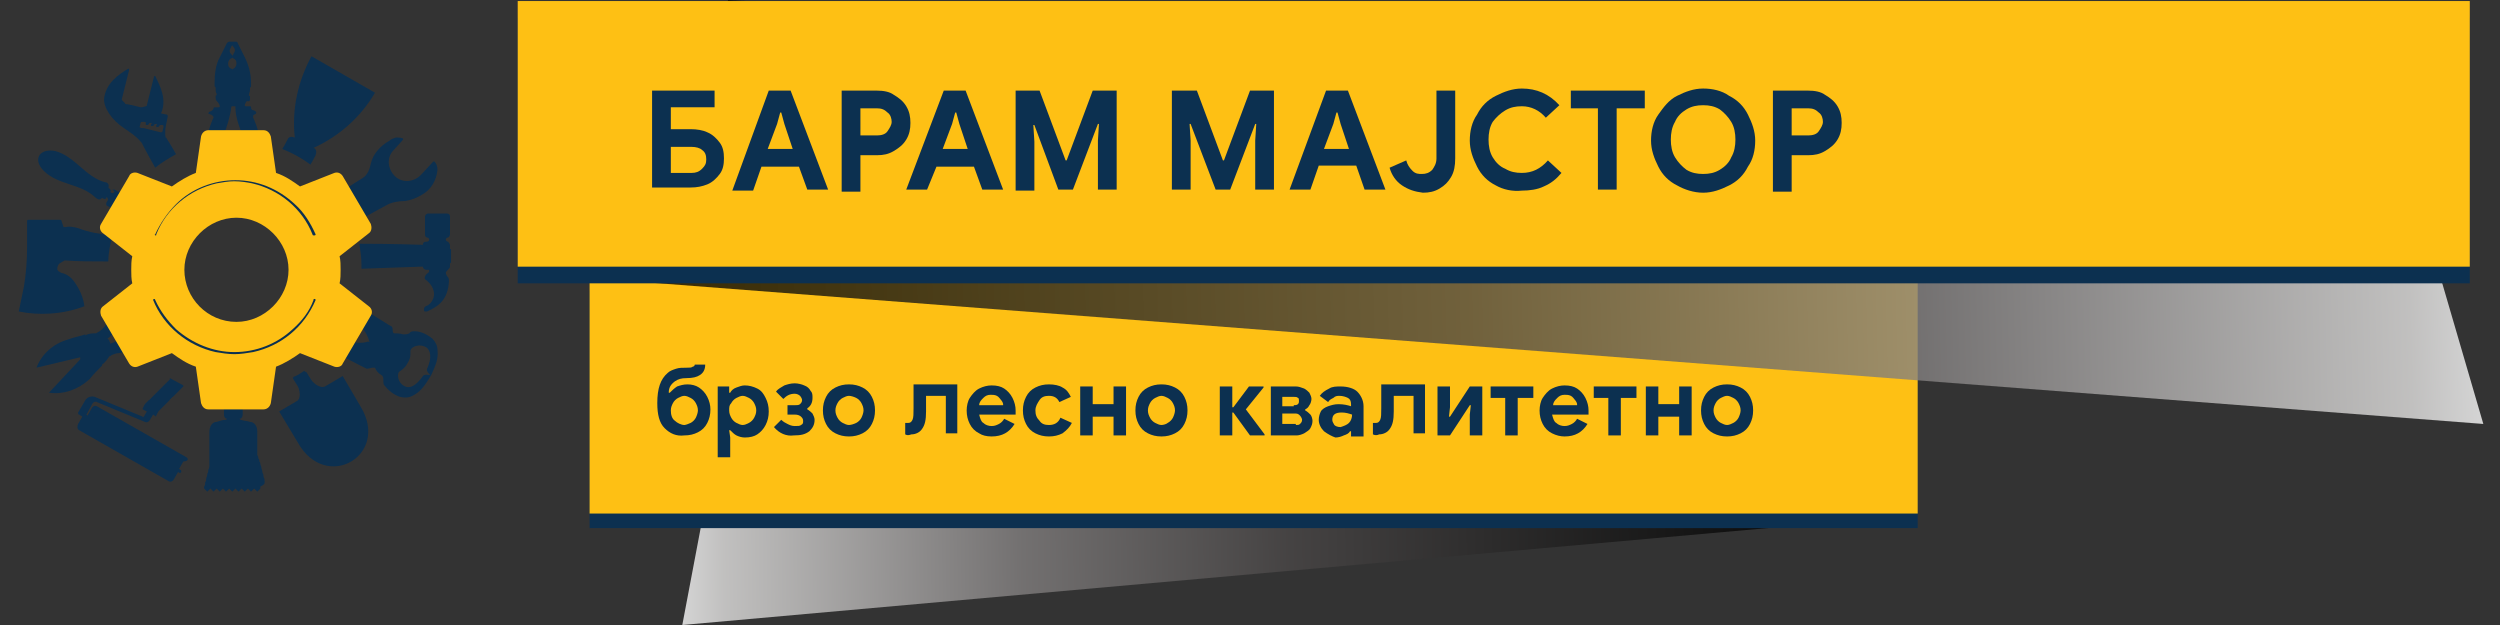 <?xml version="1.0" encoding="utf-8"?>
<!-- Generator: Adobe Illustrator 22.0.1, SVG Export Plug-In . SVG Version: 6.00 Build 0)  -->
<svg version="1.1" id="Layer_1" xmlns="http://www.w3.org/2000/svg" xmlns:xlink="http://www.w3.org/1999/xlink" x="0px" y="0px"
	 viewBox="0 0 240 60" style="enable-background:new 0 0 240 60;" xml:space="preserve">
<rect x="0" y="0" width="240" height="60" fill="#333333" stroke="none"/>
<style type="text/css">
	.st0{opacity:0.79;fill:url(#SVGID_1_);}
	.st1{fill:#0C3050;}
	.st2{fill:#FEC014;}
	.st3{opacity:0.79;fill:url(#SVGID_2_);}
</style>
<g>
	<g>
		
			<linearGradient id="SVGID_1_" gradientUnits="userSpaceOnUse" x1="128.82" y1="-29.744" x2="190.589" y2="-29.744" gradientTransform="matrix(-1.724 6.174345e-02 1.410126e-02 1.285 394.243 71.593)">
			<stop  offset="0" style="stop-color:#010101"/>
			<stop  offset="9.237788e-02" style="stop-color:#0E0E0E"/>
			<stop  offset="0.249" style="stop-color:#272626"/>
			<stop  offset="0.452" style="stop-color:#4A4747"/>
			<stop  offset="0.692" style="stop-color:#838080"/>
			<stop  offset="0.961" style="stop-color:#E6E5E4"/>
			<stop  offset="1" style="stop-color:#FFFFFF"/>
		</linearGradient>
		<polygon class="st0" points="65.5,60 171.9,50.5 164.9,26.7 69.8,37.3 		"/>
		<rect x="56.6" y="27.9" class="st1" width="127.5" height="22.8"/>
		<rect x="56.6" y="26.5" class="st2" width="127.5" height="22.8"/>
		<g>
			<path class="st1" d="M63.8,41.1c-0.5-0.5-0.7-1.3-0.7-2.4c0-1.4,0.3-2.3,1-2.9c0.2-0.2,0.5-0.3,0.8-0.4c0.3-0.1,0.6-0.1,1-0.1
				c0.3,0,0.5,0,0.6-0.1c0.1,0,0.2-0.1,0.2-0.2h1c0,0.5-0.2,0.8-0.5,1c-0.3,0.2-0.7,0.3-1.3,0.3c-0.5,0-0.8,0.1-1.1,0.3
				c-0.4,0.3-0.6,0.6-0.6,1.1h0.1c0.2-0.2,0.4-0.4,0.7-0.6c0.3-0.1,0.6-0.2,1-0.2c0.4,0,0.8,0.1,1.1,0.3c0.3,0.2,0.6,0.5,0.8,0.9
				s0.3,0.8,0.3,1.2c0,0.5-0.1,0.9-0.3,1.3c-0.2,0.4-0.5,0.7-0.9,0.9s-0.8,0.3-1.3,0.3C64.9,41.9,64.3,41.6,63.8,41.1z M66.3,40.6
				c0.2-0.1,0.4-0.3,0.5-0.5s0.2-0.5,0.2-0.7c0-0.3-0.1-0.5-0.2-0.7s-0.3-0.4-0.5-0.5c-0.2-0.1-0.4-0.2-0.6-0.2s-0.4,0.1-0.6,0.2
				s-0.4,0.3-0.5,0.5s-0.2,0.4-0.2,0.7c0,0.4,0.1,0.8,0.4,1c0.2,0.2,0.6,0.4,0.9,0.4C65.8,40.8,66.1,40.7,66.3,40.6z"/>
			<path class="st1" d="M68.9,37.1H70v0.6h0.1c0.1-0.2,0.3-0.4,0.6-0.5s0.5-0.2,0.8-0.2c0.4,0,0.8,0.1,1.2,0.3s0.6,0.5,0.8,0.9
				c0.2,0.4,0.3,0.8,0.3,1.3c0,0.5-0.1,0.9-0.3,1.3s-0.5,0.7-0.8,0.9s-0.7,0.3-1.2,0.3c-0.3,0-0.6-0.1-0.8-0.2
				c-0.2-0.1-0.4-0.3-0.6-0.5H70l0.1,0.7v1.9h-1.2V37.1z M71.9,40.6c0.2-0.1,0.4-0.3,0.5-0.5c0.1-0.2,0.2-0.4,0.2-0.7
				c0-0.3-0.1-0.5-0.2-0.7c-0.1-0.2-0.3-0.4-0.5-0.5c-0.2-0.1-0.4-0.2-0.6-0.2c-0.2,0-0.4,0.1-0.6,0.2c-0.2,0.1-0.4,0.3-0.5,0.5
				C70,38.9,70,39.1,70,39.4c0,0.3,0.1,0.5,0.2,0.7c0.1,0.2,0.3,0.4,0.5,0.5c0.2,0.1,0.4,0.2,0.6,0.2C71.5,40.8,71.7,40.7,71.9,40.6
				z"/>
			<path class="st1" d="M74.3,41l0.7-0.7c0.2,0.2,0.4,0.3,0.6,0.4c0.2,0.1,0.4,0.2,0.7,0.2c0.3,0,0.5,0,0.6-0.1
				c0.2-0.1,0.2-0.2,0.2-0.4c0-0.2-0.1-0.3-0.2-0.4c-0.1-0.1-0.3-0.2-0.6-0.2h-0.7v-0.9h0.7c0.2,0,0.4,0,0.5-0.1
				c0.1-0.1,0.2-0.2,0.2-0.4c0-0.1-0.1-0.3-0.2-0.4c-0.1-0.1-0.3-0.2-0.5-0.2c-0.5,0-0.8,0.2-1.1,0.5l-0.7-0.7
				c0.2-0.3,0.5-0.4,0.8-0.6c0.3-0.1,0.6-0.2,1-0.2c0.3,0,0.7,0.1,0.9,0.2c0.3,0.1,0.5,0.3,0.6,0.5c0.2,0.2,0.2,0.4,0.2,0.7
				c0,0.5-0.2,0.8-0.5,1v0.1c0.2,0.1,0.4,0.3,0.5,0.4c0.1,0.2,0.2,0.4,0.2,0.6c0,0.5-0.2,0.8-0.5,1.1c-0.4,0.3-0.8,0.4-1.5,0.4
				C75.5,41.9,74.8,41.6,74.3,41z"/>
			<path class="st1" d="M80.2,41.6c-0.4-0.2-0.7-0.5-0.9-0.9S79,39.9,79,39.4c0-0.5,0.1-0.9,0.3-1.3s0.5-0.7,0.9-0.9
				s0.8-0.3,1.3-0.3c0.5,0,0.9,0.1,1.3,0.3s0.7,0.5,0.9,0.9s0.3,0.8,0.3,1.3c0,0.5-0.1,0.9-0.3,1.3s-0.5,0.7-0.9,0.9
				s-0.8,0.3-1.3,0.3C81,41.9,80.6,41.8,80.2,41.6z M82.2,40.6c0.2-0.1,0.4-0.3,0.5-0.5s0.2-0.5,0.2-0.7c0-0.3-0.1-0.5-0.2-0.7
				s-0.3-0.4-0.5-0.5S81.7,38,81.5,38s-0.4,0.1-0.6,0.2c-0.2,0.1-0.4,0.3-0.5,0.5s-0.2,0.4-0.2,0.7s0.1,0.5,0.2,0.7s0.3,0.4,0.5,0.5
				c0.2,0.1,0.4,0.2,0.6,0.2S82,40.7,82.2,40.6z"/>
			<path class="st1" d="M86.9,41.7v-1.1c0.1,0,0.2,0,0.3,0c0.2,0,0.3-0.1,0.4-0.3c0.1-0.2,0.1-0.6,0.1-1.1v-2.3h4.2v4.7h-1.1v-3.6
				h-1.9v1.5c0,0.8-0.1,1.3-0.4,1.7c-0.2,0.3-0.6,0.5-1,0.5C87.2,41.8,87.1,41.8,86.9,41.7z"/>
			<path class="st1" d="M94,41.6c-0.4-0.2-0.7-0.5-0.9-0.9s-0.3-0.8-0.3-1.3c0-0.4,0.1-0.9,0.3-1.2s0.5-0.7,0.9-0.9
				c0.4-0.2,0.8-0.3,1.2-0.3c0.5,0,0.9,0.1,1.2,0.3s0.6,0.5,0.8,0.9c0.2,0.4,0.3,0.8,0.3,1.2c0,0.1,0,0.3,0,0.4h-3.5
				c0.1,0.4,0.2,0.7,0.4,0.8c0.2,0.2,0.5,0.3,0.8,0.3c0.3,0,0.5-0.1,0.7-0.2c0.2-0.1,0.4-0.3,0.5-0.5l1,0.5
				c-0.5,0.8-1.2,1.2-2.2,1.2C94.7,41.9,94.3,41.8,94,41.6z M96.3,38.8c0-0.1-0.1-0.3-0.2-0.4c-0.1-0.1-0.2-0.3-0.4-0.4
				s-0.4-0.1-0.6-0.1c-0.3,0-0.5,0.1-0.7,0.3c-0.2,0.2-0.4,0.4-0.4,0.7H96.3z"/>
			<path class="st1" d="M99.4,41.6c-0.4-0.2-0.7-0.5-0.9-0.9s-0.3-0.8-0.3-1.3s0.1-0.9,0.3-1.3s0.5-0.7,0.9-0.9
				c0.4-0.2,0.8-0.3,1.3-0.3c0.5,0,1,0.1,1.3,0.3c0.4,0.2,0.6,0.5,0.8,0.9l-1.1,0.5c-0.2-0.4-0.5-0.6-1-0.6c-0.4,0-0.7,0.1-0.9,0.4
				s-0.4,0.6-0.4,1c0,0.4,0.1,0.7,0.4,1c0.2,0.3,0.5,0.4,0.9,0.4c0.5,0,0.9-0.2,1.1-0.7l1.1,0.5c-0.2,0.4-0.5,0.7-0.9,1
				c-0.4,0.2-0.8,0.3-1.3,0.3C100.2,41.9,99.8,41.8,99.4,41.6z"/>
			<path class="st1" d="M103.7,37.1h1.2v1.7h2v-1.7h1.2v4.7h-1.2v-1.8h-2v1.8h-1.2V37.1z"/>
			<path class="st1" d="M110.2,41.6c-0.4-0.2-0.7-0.5-0.9-0.9s-0.3-0.8-0.3-1.3c0-0.5,0.1-0.9,0.3-1.3s0.5-0.7,0.9-0.9
				s0.8-0.3,1.3-0.3c0.5,0,0.9,0.1,1.3,0.3s0.7,0.5,0.9,0.9s0.3,0.8,0.3,1.3c0,0.5-0.1,0.9-0.3,1.3s-0.5,0.7-0.9,0.9
				s-0.8,0.3-1.3,0.3C111,41.9,110.6,41.8,110.2,41.6z M112.1,40.6c0.2-0.1,0.4-0.3,0.5-0.5s0.2-0.5,0.2-0.7c0-0.3-0.1-0.5-0.2-0.7
				s-0.3-0.4-0.5-0.5s-0.4-0.2-0.6-0.2s-0.4,0.1-0.6,0.2c-0.2,0.1-0.4,0.3-0.5,0.5s-0.2,0.4-0.2,0.7s0.1,0.5,0.2,0.7
				s0.3,0.4,0.5,0.5c0.2,0.1,0.4,0.2,0.6,0.2S112,40.7,112.1,40.6z"/>
			<path class="st1" d="M117.1,37.1h1.2v2h0.1l1.5-2h1.4v0.1l-1.7,2.1l1.8,2.4v0.1H120l-1.6-2.2h-0.1v2.2h-1.2V37.1z"/>
			<path class="st1" d="M122,37.1h2.4c0.3,0,0.5,0.1,0.8,0.2c0.2,0.1,0.4,0.3,0.5,0.4c0.1,0.2,0.2,0.4,0.2,0.6
				c0,0.2-0.1,0.5-0.2,0.6c-0.1,0.2-0.2,0.3-0.4,0.4v0.1c0.2,0.1,0.4,0.3,0.5,0.4s0.2,0.4,0.2,0.6c0,0.3-0.1,0.5-0.2,0.7
				c-0.1,0.2-0.3,0.3-0.6,0.5c-0.2,0.1-0.5,0.2-0.7,0.2H122V37.1z M124.2,38.9c0.1,0,0.3,0,0.4-0.1s0.1-0.2,0.1-0.3
				c0-0.1,0-0.3-0.1-0.3c-0.1-0.1-0.2-0.1-0.4-0.1h-1.1v0.9H124.2z M124.4,40.8c0.2,0,0.3,0,0.4-0.1s0.2-0.2,0.2-0.4
				c0-0.1-0.1-0.3-0.2-0.4c-0.1-0.1-0.2-0.2-0.4-0.2h-1.3v1H124.4z"/>
			<path class="st1" d="M127.1,41.4c-0.3-0.3-0.5-0.7-0.5-1.1c0-0.3,0.1-0.6,0.2-0.8s0.4-0.4,0.7-0.5s0.6-0.2,1-0.2
				c0.5,0,0.9,0.1,1.2,0.2v-0.2c0-0.3-0.1-0.5-0.3-0.6s-0.5-0.2-0.8-0.2c-0.2,0-0.4,0-0.6,0.2c-0.2,0.1-0.4,0.2-0.5,0.4l-0.8-0.6
				c0.2-0.3,0.5-0.5,0.9-0.7c0.3-0.2,0.7-0.2,1.1-0.2c0.7,0,1.3,0.2,1.6,0.5s0.6,0.8,0.6,1.4v2.9h-1.2v-0.5h-0.1
				c-0.1,0.2-0.3,0.3-0.6,0.4c-0.2,0.1-0.5,0.2-0.8,0.2C127.9,41.9,127.5,41.7,127.1,41.4z M129.5,40.6c0.2-0.2,0.3-0.5,0.3-0.8
				c-0.3-0.1-0.6-0.2-1-0.2c-0.6,0-0.9,0.2-0.9,0.7c0,0.2,0.1,0.3,0.2,0.5c0.1,0.1,0.3,0.2,0.6,0.2C129,40.9,129.3,40.8,129.5,40.6z
				"/>
			<path class="st1" d="M131.8,41.7v-1.1c0.1,0,0.2,0,0.3,0c0.2,0,0.3-0.1,0.4-0.3c0.1-0.2,0.1-0.6,0.1-1.1v-2.3h4.2v4.7h-1.1v-3.6
				h-1.9v1.5c0,0.8-0.1,1.3-0.4,1.7c-0.2,0.3-0.6,0.5-1,0.5C132.2,41.8,132,41.8,131.8,41.7z"/>
			<path class="st1" d="M138,37.1h1.2v2l-0.1,0.9h0.1l1.9-2.9h1.2v4.7h-1.2v-2l0.1-0.9h-0.1l-1.9,2.9H138V37.1z"/>
			<path class="st1" d="M144.6,38.2h-1.5v-1.1h4.1v1.1h-1.5v3.6h-1.2V38.2z"/>
			<path class="st1" d="M149,41.6c-0.4-0.2-0.7-0.5-0.9-0.9s-0.3-0.8-0.3-1.3c0-0.4,0.1-0.9,0.3-1.2s0.5-0.7,0.9-0.9
				c0.4-0.2,0.8-0.3,1.2-0.3c0.5,0,0.9,0.1,1.2,0.3s0.6,0.5,0.8,0.9c0.2,0.4,0.3,0.8,0.3,1.2c0,0.1,0,0.3,0,0.4H149
				c0.1,0.4,0.2,0.7,0.4,0.8c0.2,0.2,0.5,0.3,0.8,0.3c0.3,0,0.5-0.1,0.7-0.2c0.2-0.1,0.4-0.3,0.5-0.5l1,0.5
				c-0.5,0.8-1.2,1.2-2.2,1.2C149.8,41.9,149.4,41.8,149,41.6z M151.4,38.8c0-0.1-0.1-0.3-0.2-0.4c-0.1-0.1-0.2-0.3-0.4-0.4
				s-0.4-0.1-0.6-0.1c-0.3,0-0.5,0.1-0.7,0.3c-0.2,0.2-0.4,0.4-0.4,0.7H151.4z"/>
			<path class="st1" d="M154.5,38.2H153v-1.1h4.1v1.1h-1.5v3.6h-1.2V38.2z"/>
			<path class="st1" d="M158,37.1h1.2v1.7h2v-1.7h1.2v4.7h-1.2v-1.8h-2v1.8H158V37.1z"/>
			<path class="st1" d="M164.5,41.6c-0.4-0.2-0.7-0.5-0.9-0.9s-0.3-0.8-0.3-1.3c0-0.5,0.1-0.9,0.3-1.3s0.5-0.7,0.9-0.9
				s0.8-0.3,1.3-0.3c0.5,0,0.9,0.1,1.3,0.3s0.7,0.5,0.9,0.9s0.3,0.8,0.3,1.3c0,0.5-0.1,0.9-0.3,1.3s-0.5,0.7-0.9,0.9
				s-0.8,0.3-1.3,0.3C165.3,41.9,164.9,41.8,164.5,41.6z M166.4,40.6c0.2-0.1,0.4-0.3,0.5-0.5s0.2-0.5,0.2-0.7
				c0-0.3-0.1-0.5-0.2-0.7s-0.3-0.4-0.5-0.5S166,38,165.8,38s-0.4,0.1-0.6,0.2c-0.2,0.1-0.4,0.3-0.5,0.5s-0.2,0.4-0.2,0.7
				s0.1,0.5,0.2,0.7s0.3,0.4,0.5,0.5c0.2,0.1,0.4,0.2,0.6,0.2S166.2,40.7,166.4,40.6z"/>
		</g>
	</g>
	<g>
		
			<linearGradient id="SVGID_2_" gradientUnits="userSpaceOnUse" x1="99.409" y1="-46.876" x2="202.204" y2="-46.876" gradientTransform="matrix(1.725 -4.400000e-03 3.520000e-02 1.285 -109.245 81.25)">
			<stop  offset="0" style="stop-color:#010101"/>
			<stop  offset="9.237788e-02" style="stop-color:#0E0E0E"/>
			<stop  offset="0.249" style="stop-color:#272626"/>
			<stop  offset="0.452" style="stop-color:#4A4747"/>
			<stop  offset="0.692" style="stop-color:#838080"/>
			<stop  offset="0.961" style="stop-color:#E6E5E4"/>
			<stop  offset="1" style="stop-color:#FFFFFF"/>
		</linearGradient>
		<polygon class="st3" points="238.4,40.7 60.7,27 69.9,0 229.2,9.2 		"/>
		<rect x="49.7" y="1.7" class="st1" width="187.4" height="25.5"/>
		<rect x="49.7" y="0.1" class="st2" width="187.4" height="25.5"/>
		<g>
			<path class="st1" d="M62.6,8.7h6v1.6h-4.2v2.1h1.9c0.6,0,1.2,0.1,1.6,0.3c0.5,0.2,0.9,0.6,1.2,1c0.3,0.4,0.4,0.9,0.4,1.5
				s-0.1,1.1-0.4,1.5c-0.3,0.4-0.7,0.8-1.2,1c-0.5,0.2-1,0.3-1.6,0.3h-3.7V8.7z M66.4,16.6c0.4,0,0.7-0.1,1-0.4s0.4-0.5,0.4-0.9
				c0-0.4-0.1-0.7-0.4-0.9c-0.2-0.2-0.6-0.3-1-0.3h-2v2.5H66.4z"/>
			<path class="st1" d="M73.8,8.7h2.1l3.6,9.5h-2L76.7,16h-3.6l-0.8,2.3h-2L73.8,8.7z M76.1,14.3l-0.8-2.4l-0.3-1.1h-0.1l-0.3,1.1
				l-0.9,2.4H76.1z"/>
			<path class="st1" d="M80.8,8.7h3.4c0.6,0,1.2,0.1,1.6,0.4c0.5,0.3,0.9,0.6,1.2,1.1c0.3,0.5,0.4,1,0.4,1.6s-0.1,1.1-0.4,1.6
				c-0.3,0.5-0.7,0.8-1.2,1.1c-0.5,0.3-1,0.4-1.6,0.4h-1.6v3.5h-1.8V8.7z M84.2,13c0.4,0,0.8-0.1,1-0.4s0.4-0.6,0.4-0.9
				s-0.1-0.7-0.4-0.9c-0.3-0.3-0.6-0.4-1-0.4h-1.6V13H84.2z"/>
			<path class="st1" d="M90.6,8.7h2.1l3.6,9.5h-2L93.5,16h-3.6L89,18.2h-2L90.6,8.7z M92.9,14.3l-0.8-2.4l-0.3-1.1h-0.1l-0.3,1.1
				l-0.9,2.4H92.9z"/>
			<path class="st1" d="M97.5,8.7h2.3l2.5,6.7h0.1l2.5-6.7h2.3v9.5h-1.8v-4.7l0.1-1.6h-0.1l-2.4,6.3h-1.4L99.3,12h-0.1l0.1,1.6v4.7
				h-1.8V8.7z"/>
			<path class="st1" d="M112.6,8.7h2.3l2.5,6.7h0.1l2.5-6.7h2.3v9.5h-1.8v-4.7l0.1-1.6h-0.1l-2.4,6.3h-1.4l-2.4-6.3h-0.1l0.1,1.6
				v4.7h-1.8V8.7z"/>
			<path class="st1" d="M127.3,8.7h2.1l3.6,9.5h-2l-0.8-2.3h-3.6l-0.8,2.3h-2L127.3,8.7z M129.5,14.3l-0.8-2.4l-0.3-1.1h-0.1
				l-0.3,1.1l-0.9,2.4H129.5z"/>
			<path class="st1" d="M134.6,17.8c-0.6-0.4-1-1-1.2-1.7l1.6-0.7c0.1,0.4,0.3,0.7,0.6,1s0.6,0.3,0.9,0.3c0.4,0,0.7-0.1,1-0.4
				c0.2-0.3,0.4-0.6,0.4-1.1V8.7h1.8v6.5c0,0.7-0.1,1.3-0.4,1.8c-0.3,0.5-0.6,0.8-1.1,1.1s-1,0.4-1.6,0.4
				C135.8,18.4,135.2,18.2,134.6,17.8z"/>
			<path class="st1" d="M143.6,17.8c-0.8-0.4-1.4-1-1.8-1.8s-0.7-1.6-0.7-2.5s0.2-1.8,0.7-2.5c0.4-0.8,1-1.4,1.8-1.8
				c0.8-0.4,1.6-0.7,2.5-0.7c1.4,0,2.6,0.5,3.6,1.6l-1.3,1.2c-0.6-0.7-1.4-1.1-2.3-1.1c-0.6,0-1.1,0.1-1.6,0.4
				c-0.5,0.3-0.9,0.7-1.2,1.1c-0.3,0.5-0.4,1.1-0.4,1.7s0.1,1.2,0.4,1.7c0.3,0.5,0.7,0.9,1.2,1.1c0.5,0.3,1,0.4,1.6,0.4
				c1,0,1.8-0.4,2.5-1.2l1.3,1.2c-0.5,0.6-1,1-1.7,1.3c-0.6,0.3-1.4,0.4-2.1,0.4C145.2,18.4,144.3,18.2,143.6,17.8z"/>
			<path class="st1" d="M153.5,10.4h-2.7V8.7h7.1v1.7h-2.7v7.8h-1.8V10.4z"/>
			<path class="st1" d="M161,17.8c-0.8-0.4-1.4-1-1.8-1.8s-0.7-1.6-0.7-2.5c0-0.9,0.2-1.8,0.7-2.5s1-1.4,1.8-1.8
				c0.8-0.4,1.6-0.7,2.5-0.7s1.8,0.2,2.5,0.7c0.8,0.4,1.4,1,1.8,1.8c0.4,0.8,0.7,1.6,0.7,2.5c0,0.9-0.2,1.8-0.7,2.5
				c-0.4,0.8-1,1.4-1.8,1.8c-0.8,0.4-1.6,0.7-2.5,0.7S161.7,18.2,161,17.8z M165.1,16.3c0.5-0.3,0.9-0.7,1.1-1.2
				c0.3-0.5,0.4-1.1,0.4-1.7s-0.1-1.2-0.4-1.7c-0.3-0.5-0.7-0.9-1.1-1.2c-0.5-0.3-1-0.4-1.6-0.4s-1.1,0.1-1.6,0.4
				c-0.5,0.3-0.9,0.7-1.1,1.2c-0.3,0.5-0.4,1.1-0.4,1.7s0.1,1.2,0.4,1.7c0.3,0.5,0.7,0.9,1.1,1.2c0.5,0.3,1,0.4,1.6,0.4
				S164.6,16.6,165.1,16.3z"/>
			<path class="st1" d="M170.2,8.7h3.4c0.6,0,1.2,0.1,1.6,0.4c0.5,0.3,0.9,0.6,1.2,1.1c0.3,0.5,0.4,1,0.4,1.6s-0.1,1.1-0.4,1.6
				c-0.3,0.5-0.7,0.8-1.2,1.1c-0.5,0.3-1,0.4-1.6,0.4H172v3.5h-1.8V8.7z M173.6,13c0.4,0,0.8-0.1,1-0.4s0.4-0.6,0.4-0.9
				s-0.1-0.7-0.4-0.9c-0.3-0.3-0.6-0.4-1-0.4H172V13H173.6z"/>
		</g>
	</g>
	<g>
		<g>
			<path class="st1" d="M8.1,29.4c-0.1-0.9-0.5-1.7-1-2.4c-0.3-0.4-0.7-0.7-1.2-0.8c-0.2-0.1-0.4-0.2-0.4-0.4c0-0.2,0.1-0.4,0.2-0.5
				c0.2-0.1,0.3-0.2,0.5-0.3c1.3,0.1,2.7,0.1,4.2,0.1c0-0.9,0.2-1.7,0.4-2.5c-1.1-0.1-2.3-0.3-3.3-0.7c-0.4-0.1-0.8-0.2-1.2-0.1
				c0,0-0.1,0-0.2,0c0,0,0,0,0,0l-0.2-0.6c0-0.1-0.1-0.1-0.1-0.1l-3.1,0c-0.1,0-0.1,0.1-0.1,0.1c0,0.9,0,1.7,0,2.6
				c0,1.2-0.1,2.5-0.3,3.7l-0.5,2.4C3.7,30.3,6,30.2,8.1,29.4z"/>
			<path class="st1" d="M11.9,12.3c0.6,0.4,1.2,0.8,1.6,1.3c0,0,0.1,0.1,0.1,0.1c0,0,0.5,1,1.3,2.4c0.6-0.5,1.3-0.9,2-1.3
				c-0.5-0.9-0.9-1.5-0.9-1.5c0,0,0-0.1-0.1-0.1c-0.1-0.5,0-1.1,0.1-1.5l0.1-0.5c0-0.1,0-0.2-0.1-0.2l-0.5-0.1c0,0-0.1-0.1,0-0.1
				c0.5-1.3-0.1-2.5-0.6-3.5c0,0-0.1,0-0.1,0l-0.7,2.8c0,0,0,0.1-0.1,0.1l-0.4,0.1c0,0-0.1,0-0.1,0l-0.8-0.2L12.2,10l0,0
				c0,0,0,0,0,0c0,0,0,0,0,0l-0.1,0c0,0-0.1,0-0.1-0.1l-0.3-0.3c0,0,0-0.1,0-0.1l0.7-2.8c0-0.1,0-0.1-0.1-0.1
				c-1,0.6-2.1,1.4-2.3,2.8C9.9,10.3,10.7,11.5,11.9,12.3z M13.4,12.2l0.1-0.4c0-0.1,0.1-0.1,0.2-0.1l0.2,0c0.1,0,0.1,0.1,0.1,0.1
				l0,0c0,0,0,0.1,0,0.2c0,0,0.1,0,0.2,0l0.1-0.1c0-0.1,0.1-0.1,0.2-0.1c0.1,0,0.1,0.1,0,0.1l0,0c0,0,0,0.1,0,0.2c0,0,0.1,0,0.2,0
				l0.1-0.1c0-0.1,0.1-0.1,0.2-0.1c0.1,0,0.1,0.1,0,0.1l0,0c0,0,0,0.1,0,0.2c0,0,0.1,0,0.2,0l0.1-0.1c0-0.1,0.1-0.1,0.2-0.1l0.1,0
				c0.1,0,0.1,0.1,0.1,0.2l-0.1,0.4c0,0.1-0.1,0.1-0.2,0.1l-1.6-0.4C13.4,12.3,13.4,12.2,13.4,12.2z"/>
			<path class="st1" d="M9.2,19C9.2,19,9.2,19.1,9.2,19c0.3,0.2,0.4,0.2,0.6,0c0,0,0,0,0,0l0.2,0.1c0.1,0,0.2,0,0.2-0.1l0,0
				c0-0.1,0.1-0.1,0.1,0c0.1,0.1,0.1,0.2,0,0.3l-0.1,0.2c0,0.1,0,0.1,0,0.2c0,0,0.5,0.3,1.2,0.7c0.2-0.5,0.5-1,0.8-1.5
				c-0.7-0.4-1.2-0.7-1.2-0.7c-0.1,0-0.1,0-0.2,0L11,18.4c-0.1,0.1-0.2,0.2-0.3,0.1c-0.1,0-0.1-0.1-0.1-0.1l0,0
				c0.1-0.1,0-0.2-0.1-0.3L10.4,18c0,0,0,0,0,0c0.1-0.2,0-0.4-0.2-0.5c0,0-0.1,0-0.1,0c-1.9-0.5-2.9-2.5-4.8-3
				c-1.5-0.3-2.2,0.8-1.1,1.9C5.6,17.8,7.8,17.6,9.2,19z"/>
			<path class="st1" d="M29.8,15.8c0.2-0.3,0.5-0.9,0.5-0.9c0.1-0.3,0.1-0.6-0.2-0.7l0,0c2.4-1.1,4.5-2.9,5.9-5.3l-6.1-3.5
				c-1.3,2.4-1.9,5.1-1.6,7.8l0,0c-0.3-0.1-0.6-0.1-0.7,0.2c0,0-0.3,0.6-0.5,0.9c0,0,0,0,0,0C28.1,14.7,29,15.2,29.8,15.8z"/>
			<path class="st1" d="M34.8,17.1c0,0-1,0.6-2.3,1.5c0.6,0.9,1.1,1.8,1.5,2.8c1.8-1,3.1-1.7,3.1-1.7c0.5-0.3,1.2-0.4,1.8-0.4
				c0.6-0.1,1.1-0.3,1.6-0.6c0.9-0.5,1.4-1.4,1.5-2.4c0-0.3-0.1-0.6-0.3-0.8c0,0-0.1,0-0.1,0l-1.2,1.3c-0.7,0.7-1.8,0.8-2.5,0.1
				c-0.7-0.7-0.8-1.8-0.1-2.5l0.9-1c0,0,0-0.1,0-0.1c-0.2-0.1-0.5-0.1-0.7-0.1c-0.2,0.1-0.4,0.1-0.6,0.3c-0.9,0.5-1.6,1.3-1.8,2.2
				C35.5,16.2,35.3,16.8,34.8,17.1z"/>
			<path class="st1" d="M20.4,11.1C20.4,11.1,20.4,11.1,20.4,11.1c0.1,0.1,0.1,0.1,0.1,0.2l-0.1,0.2c-0.3,0.7-0.5,1.5-0.7,2.3
				c0.5-0.1,1.1-0.2,1.6-0.3c0.1-0.2,0.1-0.4,0.2-0.6c0.3-0.8,0.6-1.7,0.7-2.6c0-0.1,0.1-0.1,0.1-0.1c0,0,0.1,0,0.1,0
				c0,0,0.1,0,0.1,0c0.1,0,0.1,0,0.1,0.1c0,1,0.4,1.9,0.7,2.8c0.1,0.1,0.1,0.3,0.2,0.4c0.5,0,1.1,0.1,1.6,0.2
				c-0.2-0.7-0.4-1.5-0.7-2.2l-0.1-0.2c0-0.1,0-0.1,0-0.2c0,0,0.1-0.1,0.1-0.1c0.1,0,0.2-0.1,0.2-0.2c0-0.1-0.1-0.1-0.2-0.2
				c-0.2,0-0.3-0.1-0.3-0.3l0,0c0-0.1-0.1-0.1-0.1-0.1l-0.4,0c0,0-0.1,0-0.1-0.1c0-0.1,0.1-0.3,0.2-0.4C24,9.8,24,9.6,24,9.5l0-0.2
				c0-0.1,0-0.1-0.1-0.1c0,0,0,0,0-0.1c0-0.1,0.1-0.3,0.1-0.5c0,0,0-0.1,0-0.1c0,0,0-0.1,0-0.1l0,0c0.1,0,0.1-0.1,0.1-0.2l0-0.2
				c0-0.9-0.2-1.7-0.6-2.5l-0.7-1.4c0-0.1-0.1-0.1-0.2-0.1l-0.2,0c-0.1,0-0.1,0-0.1,0.1l0,0.2c0,0.1,0,0.1,0.1,0.2
				c0.2,0.2,0.2,0.4,0,0.7c0,0.1-0.1,0.1-0.1,0.2l0,0.1c0,0.1,0.1,0.1,0.1,0.1c0.2,0.1,0.3,0.2,0.3,0.5c0,0.2-0.1,0.4-0.3,0.5
				c-0.1,0-0.1,0.1-0.1,0.1l0,0.3c0,0,0,0,0,0c0,0,0,0,0,0l0-0.3c0-0.1-0.1-0.1-0.1-0.1c-0.2-0.1-0.3-0.2-0.3-0.5
				c0-0.2,0.1-0.4,0.3-0.5c0.1,0,0.1-0.1,0.1-0.1l0-0.1c0-0.1,0-0.1-0.1-0.2c-0.2-0.2-0.2-0.4,0-0.7c0-0.1,0.1-0.1,0.1-0.2l0-0.2
				C22.4,4,22.3,4,22.2,4l-0.2,0c-0.1,0-0.1,0.1-0.2,0.1l-0.7,1.4c-0.4,0.7-0.5,1.6-0.5,2.5l0,0.2c0,0.1,0,0.1,0.1,0.2l0,0
				c0,0,0,0,0,0.1c0,0,0,0.1,0,0.1c0,0.1,0,0.3,0.1,0.4c0,0,0,0,0,0.1c0,0-0.1,0.1-0.1,0.1l0,0.2c0,0.2,0.1,0.3,0.2,0.4
				c0.1,0.1,0.2,0.3,0.2,0.4c0,0,0,0.1-0.1,0.1l-0.4,0c-0.1,0-0.1,0.1-0.1,0.1l0,0c0,0.1-0.1,0.2-0.3,0.3c-0.1,0-0.2,0.1-0.2,0.2
				C20.2,11,20.3,11,20.4,11.1z"/>
			<path class="st1" d="M9.8,35.1L9.8,35.1c0-0.1,0-0.1,0-0.1c0.3-0.2,0.5-0.5,0.7-0.8c0.1,0,0.1,0,0.2-0.1c0.2-0.1,0.5-0.2,0.7-0.2
				c0.5-0.1,1-0.2,1.5-0.3c0.2,0,0.4,0,0.6,0c-0.3-0.4-0.6-0.8-0.9-1.2c-0.1,0-0.3,0.1-0.4,0.1c-0.3,0.1-0.6,0.1-0.9,0.2
				c-0.2,0.1-0.5,0.2-0.7,0.3c0-0.1-0.1-0.2-0.1-0.3c-0.1-0.1-0.1-0.2-0.2-0.2c0.2-0.1,0.4-0.3,0.6-0.5c0.2-0.2,0.4-0.4,0.6-0.6
				c0.1-0.1,0.2-0.2,0.3-0.3c-0.2-0.4-0.4-0.9-0.6-1.4c-0.1,0.2-0.2,0.3-0.3,0.5c-0.3,0.4-0.6,0.8-0.9,1.2c-0.2,0.2-0.4,0.4-0.6,0.5
				c-0.1,0-0.1,0.1-0.2,0.1c-0.3,0-0.7,0-1,0.2c0,0,0,0,0,0l0-0.1c-0.6,0.2-1.2,0.3-1.7,0.5c-1.4,0.4-2.5,1.4-3,2.7l4.2-1
				c0,0,0,0.1,0,0.1c0,0,0,0.1,0,0.1l-3,3.2c1.4,0.2,2.8-0.3,3.9-1.3C8.9,36,9.4,35.5,9.8,35.1z"/>
			<path class="st1" d="M32.9,36.1l-1.7,1c-0.4,0.2-1-0.2-1.3-0.6l-0.5-0.8l-0.1,0l-0.1-0.1c-0.3,0.2-0.7,0.5-1.1,0.6l0.1,0.1
				l-0.1,0l0.5,0.8c0.2,0.4,0.3,1.2-0.1,1.4l-1.7,1l1.8,3c2.7,4.8,8.9,1.2,6-3.5L32.9,36.1z"/>
			<path class="st1" d="M43.2,23.9l0-0.3c0-0.2-0.1-0.3-0.2-0.4c-0.1,0-0.2-0.1-0.2-0.2c0-0.1,0.1-0.2,0.2-0.2
				c0.1,0,0.2-0.2,0.2-0.3l0-1.7c0-0.2-0.1-0.3-0.3-0.3l-1.8,0c-0.2,0-0.3,0.2-0.3,0.3l0,1.7c0,0.2,0.1,0.3,0.2,0.3
				c0.1,0,0.2,0.1,0.2,0.2c0,0.1-0.1,0.2-0.2,0.2l-0.1,0c-0.2,0-0.3,0.1-0.3,0.3c0,0,0,0-0.1,0l0,0c0,0-2.7-0.1-6-0.1
				c0.1,0.7,0.2,1.3,0.2,2c0,0.1,0,0.3,0,0.4c3.1-0.1,5.7-0.2,5.7-0.2l0.1,0c0,0,0,0,0.1,0c0,0.2,0.2,0.3,0.3,0.3l0.2,0
				c0.1,0,0.1,0,0.1,0.1c0,0.1,0,0.1-0.1,0.2c0,0,0,0,0,0c-0.2,0.1-0.4,0.4-0.3,0.6c1.1,0.8,1.1,1.9,0.3,2.5
				c-0.3,0.1-0.4,0.2-0.4,0.4c0,0.1,0,0.2,0.1,0.2c0.1,0,0.1,0,0.2,0c1.1-0.5,2-1.1,2.1-2.9c0-0.1,0-0.3-0.1-0.4c0,0,0,0,0,0
				c-0.1-0.1-0.2-0.3-0.2-0.4l0,0c0-0.1,0.1-0.2,0.2-0.3c0.1-0.1,0.2-0.2,0.2-0.3l0-0.3c0,0,0.1-0.1,0.1-0.1l0-1.3
				C43.3,24,43.3,23.9,43.2,23.9z"/>
			<path class="st1" d="M42,33.6c0-0.4-0.2-0.8-0.5-1.1c-0.5-0.4-1.1-0.7-1.7-0.7c-0.2,0-0.4,0-0.5,0.2c-0.2,0.1-0.4,0.1-0.6,0.1
				c-0.3-0.1-0.6-0.1-0.9-0.1c0,0,0,0,0,0c-0.1-0.1-0.1-0.2-0.1-0.3c0-0.3-0.1-0.4-0.2-0.4c0,0,0,0,0,0c0,0-1.3-0.8-3.2-2
				c-0.1,0.5-0.3,1-0.5,1.4c0.3,0.2,0.5,0.3,0.5,0.3c0.5,0.4,0.9,1,1.1,1.6c0,0.1,0,0.1,0.1,0.2c0,0,0,0,0,0c-0.1,0-0.1,0-0.2,0
				c-0.6,0.2-1.3,0.1-2-0.1c0,0-0.2-0.1-0.5-0.2c-0.3,0.4-0.6,0.8-0.9,1.2c1.9,1,3.3,1.7,3.3,1.7c0,0,0,0,0,0c0,0,0.2,0,0.5-0.1
				c0.1,0,0.2,0,0.3,0c0,0,0,0,0,0c0.1,0.3,0.3,0.5,0.6,0.7c0.2,0.1,0.2,0.3,0.2,0.5c0,0.2,0,0.4,0.1,0.5c0.4,0.5,0.9,0.9,1.5,1.1
				c0.4,0.1,0.8,0.1,1.2-0.1c0.8-0.4,1.2-1,1.8-2c0,0,0,0,0,0c0,0,0,0,0,0C41.8,35.1,42.1,34.5,42,33.6z M41,35.4
				c-0.1,0.2,0.2,0.5,0.3,0.6c0,0,0,0,0,0c-0.1,0-0.6-0.1-0.7,0.1c-0.7,1-1.3,1.2-1.7,1c-0.7-0.3-0.8-1.1-0.6-1.4c0,0,0,0,0,0
				c0.3-0.2,0.6-0.4,0.8-0.8c0.2-0.3,0.3-0.6,0.3-0.9c0,0,0,0,0-0.1c0-0.1,0-0.1,0-0.2c0-0.4,0.9-0.8,1.6-0.3
				C41.3,33.7,41.5,34.3,41,35.4z"/>
			<path class="st1" d="M17.9,43.9L9.3,39c-0.2-0.1-0.4,0-0.5,0.2l-0.4,0.7l-0.1-0.1l0.6-1.1c0.1-0.1,0.3-0.2,0.4-0.1l4.6,1.9
				c0.2,0.1,0.4,0,0.5-0.2l0.3-0.5L15,40c0,0,0,0,0-0.1c0-0.1,0.1-0.1,0.1-0.2c0-0.1,0.1-0.1,0.1-0.2c0,0,0.1-0.1,0.1-0.1
				c0,0,0.1-0.1,0.1-0.1c0,0,0.1-0.1,0.1-0.1c0,0,0.1-0.1,0.1-0.1c0,0,0.1-0.1,0.1-0.1c0,0,0.1-0.1,0.1-0.1c0,0,0.1-0.1,0.1-0.1
				c0,0,0.1-0.1,0.1-0.1c0,0,0.1-0.1,0.1-0.1c0,0,0.1-0.1,0.1-0.1c0,0,0.1-0.1,0.1-0.1c0,0,0-0.1,0.1-0.1c0,0,0-0.1,0.1-0.1
				c0,0,0-0.1,0.1-0.1c0,0,0.1-0.1,0.1-0.1c0,0,0.1-0.1,0.1-0.1c0,0,0.1-0.1,0.1-0.1c0,0,0.1-0.1,0.1-0.1c0,0,0.1-0.1,0.1-0.1
				c0,0,0.1-0.1,0.1-0.1c0,0,0.1-0.1,0.1-0.1c0,0,0.1-0.1,0.1-0.1c0,0,0.1-0.1,0.1-0.1c0,0,0.1-0.1,0.1-0.1c0,0,0,0,0-0.1
				c-0.4-0.2-0.9-0.5-1.3-0.7c0,0,0,0,0,0.1c0,0,0,0.1-0.1,0.1c0,0,0,0.1-0.1,0.1c0,0,0,0.1-0.1,0.1c0,0,0,0.1-0.1,0.1
				c0,0,0,0.1-0.1,0.1c0,0,0,0.1-0.1,0.1c0,0,0,0.1-0.1,0.1c0,0,0,0.1-0.1,0.1c0,0,0,0.1-0.1,0.1c0,0,0,0.1-0.1,0.1
				c0,0,0,0.1-0.1,0.1c0,0,0,0.1-0.1,0.1c0,0,0,0.1-0.1,0.1c0,0,0,0.1-0.1,0.1c0,0,0,0.1-0.1,0.1c0,0,0,0.1-0.1,0.1
				c0,0,0,0.1-0.1,0.1c0,0,0,0.1-0.1,0.1c0,0,0,0.1-0.1,0.1c0,0,0,0.1-0.1,0.1c0,0-0.1,0.1-0.1,0.1c0,0-0.1,0.1-0.1,0.1
				c0,0-0.1,0.1-0.1,0.1c0,0-0.1,0.1-0.1,0.1c0,0.1-0.1,0.1-0.1,0.2c0,0.1-0.1,0.1-0.1,0.2c0,0,0,0,0,0.1l0.4,0.2l-0.3,0.5
				c0,0-0.1,0.1-0.1,0l-4.6-1.9c-0.3-0.1-0.7,0-0.9,0.3l-0.7,1.2c0,0.1,0,0.2,0.1,0.2l0.3,0.2l-0.4,0.7c-0.1,0.2-0.1,0.5,0.1,0.6
				l8.6,4.9c0.2,0.1,0.4,0,0.5-0.2l0.4-0.7l0.1,0.1c0.1,0,0.2,0,0.2-0.1c0-0.1,0-0.2-0.1-0.2l-0.1-0.1l0.4-0.7
				C18.1,44.3,18.1,44,17.9,43.9z"/>
			<path class="st1" d="M25.4,46.2c0-0.1,0-0.3-0.1-0.4c0-0.1,0-0.3-0.1-0.4c0-0.1,0-0.2-0.1-0.4c0-0.1,0-0.2-0.1-0.4
				c0-0.1,0-0.2-0.1-0.3c0-0.1,0-0.2-0.1-0.3c0-0.1,0-0.2-0.1-0.3c0-0.1,0-0.2,0-0.3c0-0.1,0-0.2,0-0.3c0-0.1,0-0.2,0-0.3
				c0,0,0,0,0,0l0,0c0-1.2,0-1.4,0-1.4c0-0.5-0.3-0.9-0.7-0.9c-0.3-0.1-0.6-0.1-0.9-0.2c0,0-0.1-0.1-0.1-0.1l0,0
				c0.2,0,0.3-0.2,0.3-0.4c0,0,0-0.5,0-0.8c0,0,0-0.1-0.1-0.1c0,0,0,0,0,0l0,0c0,0,0,0,0,0c0,0,0,0,0,0c0,0,0-0.1,0-0.1
				c0-0.2,0-0.5,0.1-0.7c-0.3,0-0.6,0-1,0c-0.3,0-0.6,0-0.9,0c0,0.2,0,0.5,0.1,0.7c0,0,0,0.1,0,0.1c0,0,0,0,0.1,0c0,0,0,0,0,0l0,0
				c0,0,0,0,0,0c0,0-0.1,0-0.1,0.1c0,0.3,0,0.8,0,0.8c0,0.2,0.1,0.4,0.3,0.4l0,0c0,0-0.1,0.1-0.1,0.1c-0.3,0-0.6,0.1-0.9,0.2
				c-0.4,0-0.7,0.4-0.7,1c0,0,0,0.2,0,1.4l0,0c0,0,0,0,0,0c0,0.1,0,0.2,0,0.3c0,0.1,0,0.2,0,0.3c0,0.1,0,0.2,0,0.3
				c0,0.1,0,0.2,0,0.3c0,0.1,0,0.2,0,0.3c0,0.1,0,0.2,0,0.3c0,0.1,0,0.2-0.1,0.4c0,0.1,0,0.2-0.1,0.4c0,0.1,0,0.2-0.1,0.4
				c0,0.1,0,0.3-0.1,0.4c0,0.1,0,0.3-0.1,0.4c0,0.1,0,0.1,0,0.2l0,0l0.3,0.3l0.3-0.3l0.3,0.3l0.3-0.3l0.3,0.3l0.3-0.3l0.3,0.3
				l0.3-0.3l0.3,0.3l0.3-0.3l0.3,0.3l0.3-0.3l0.3,0.3l0.3-0.3l0.3,0.3l0.3-0.3l0.3,0.3l0.3-0.3l0,0c0-0.1,0-0.1,0-0.2
				C25.5,46.5,25.4,46.3,25.4,46.2z"/>
		</g>
		<path class="st2" d="M32.6,27.2c0.1-0.4,0.1-0.9,0.1-1.3s0-0.9-0.1-1.3l2.8-2.2c0.3-0.2,0.3-0.6,0.2-0.9l-2.7-4.6
			c-0.2-0.3-0.5-0.4-0.8-0.3l-3.3,1.3c-0.7-0.5-1.4-1-2.3-1.3L26,13.1c-0.1-0.3-0.3-0.6-0.7-0.6H20c-0.3,0-0.6,0.2-0.7,0.6l-0.5,3.5
			c-0.8,0.3-1.6,0.8-2.3,1.3l-3.3-1.3c-0.3-0.1-0.7,0-0.8,0.3l-2.7,4.6c-0.2,0.3-0.1,0.7,0.2,0.9l2.8,2.2c-0.1,0.4-0.1,0.9-0.1,1.3
			s0,0.9,0.1,1.3l-2.8,2.2c-0.3,0.2-0.3,0.6-0.2,0.9l2.7,4.6c0.2,0.3,0.5,0.4,0.8,0.3l3.3-1.3c0.7,0.5,1.4,1,2.3,1.3l0.5,3.5
			c0.1,0.3,0.3,0.6,0.7,0.6h5.3c0.3,0,0.6-0.2,0.7-0.6l0.5-3.5c0.8-0.3,1.6-0.8,2.3-1.3l3.3,1.3c0.3,0.1,0.7,0,0.8-0.3l2.7-4.6
			c0.2-0.3,0.1-0.7-0.2-0.9C35.4,29.4,32.6,27.2,32.6,27.2z M22.7,30.9c-2.8,0-5-2.3-5-5s2.3-5,5-5s5,2.3,5,5S25.4,30.9,22.7,30.9z"
			/>
		<path class="st1" d="M14.9,22.6C14.9,22.6,14.9,22.6,14.9,22.6c0.1,0,0.1,0,0.1-0.1c1-2.5,3.2-4.3,5.8-4.9
			c0.6-0.1,1.1-0.2,1.7-0.2c0.6,0,1.2,0.1,1.7,0.2c2.6,0.6,4.8,2.4,5.8,4.9c0,0,0,0.1,0.1,0.1c0,0,0,0,0.1,0c0.1,0,0.1-0.1,0.1-0.1
			c-0.5-1.1-1.1-2.1-2-2.9c0,0,0,0,0,0c-1.6-1.5-3.6-2.3-5.7-2.3c-2.1,0-4.2,0.8-5.7,2.3c0,0,0,0,0,0c-0.8,0.8-1.5,1.8-2,2.9
			C14.8,22.5,14.9,22.6,14.9,22.6z M30.2,28.7c-0.1,0-0.1,0-0.1,0.1c-0.4,1.1-1.1,2-2,2.8c0,0,0,0,0,0c-1.5,1.4-3.5,2.2-5.6,2.2
			c-2,0-4-0.8-5.6-2.2c0,0,0,0,0,0c-0.8-0.8-1.5-1.7-2-2.8c0-0.1-0.1-0.1-0.1-0.1c-0.1,0-0.1,0.1-0.1,0.1c1,2.5,3.3,4.4,6,5
			c0.6,0.1,1.2,0.2,1.8,0.2c0.6,0,1.2-0.1,1.8-0.2c2.7-0.6,4.9-2.4,6-5C30.3,28.8,30.3,28.7,30.2,28.7z"/>
	</g>
</g>
</svg>
